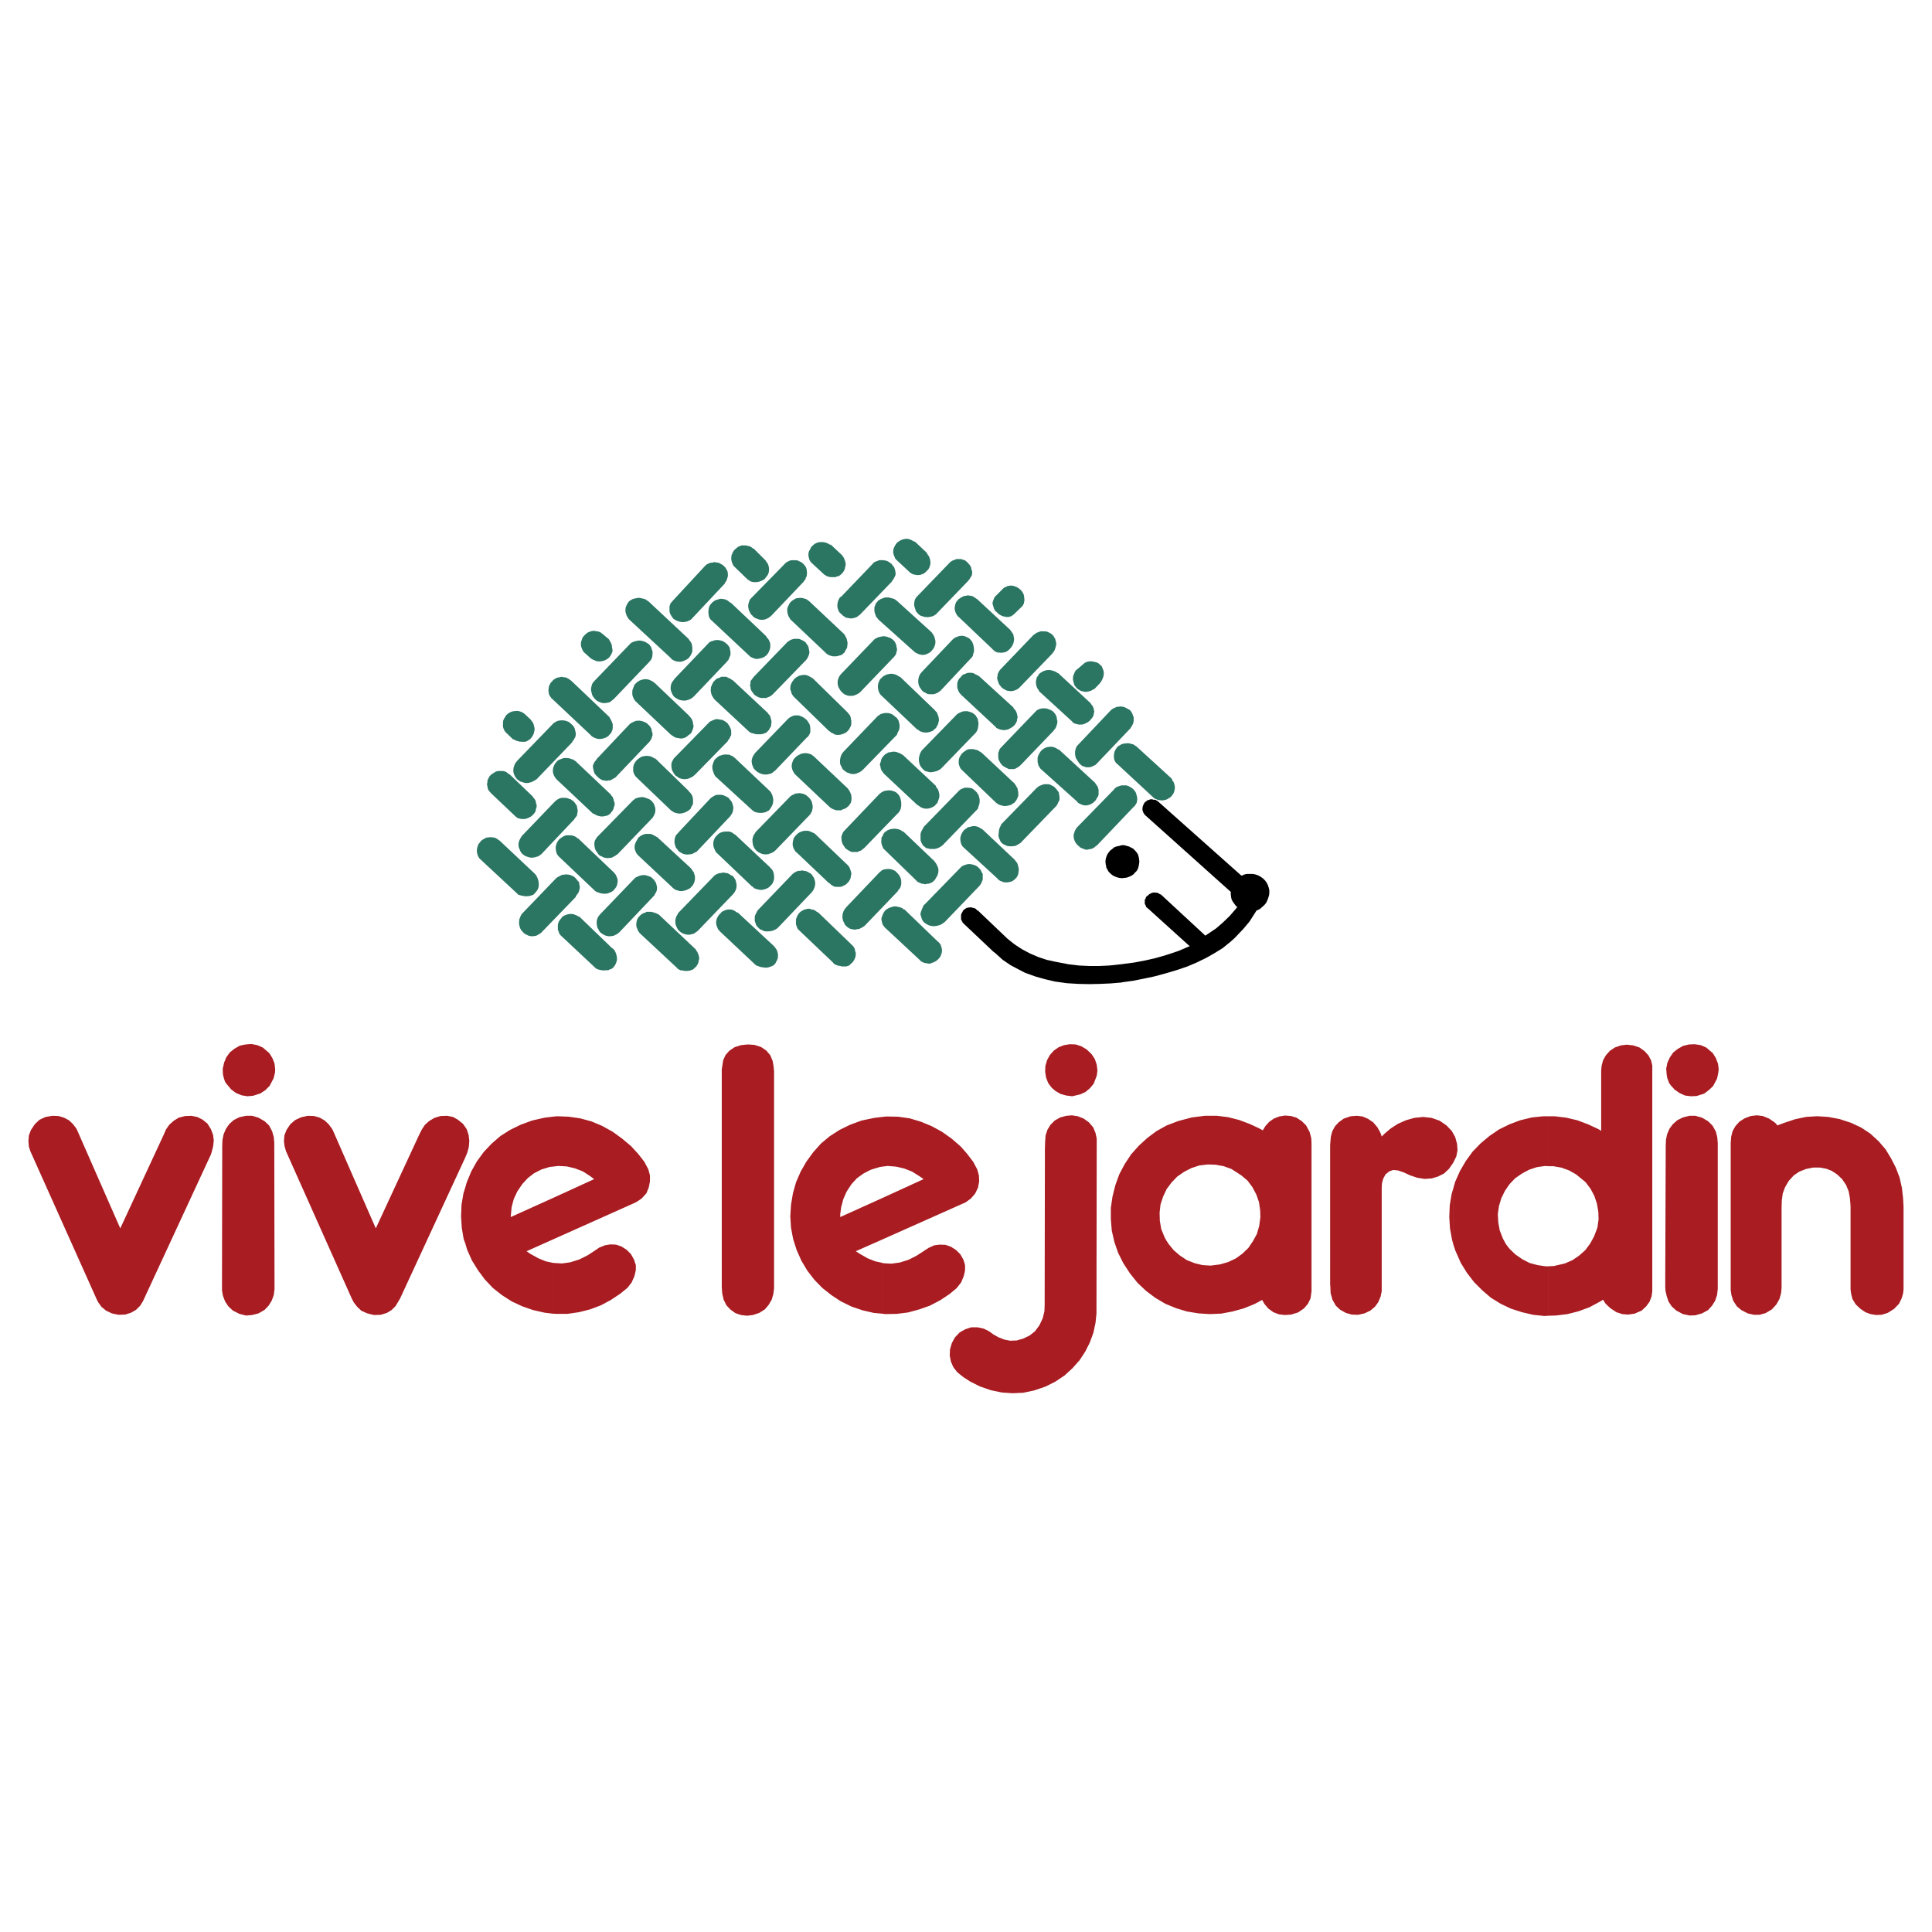 <svg xmlns="http://www.w3.org/2000/svg" width="2500" height="2500" viewBox="0 0 192.756 192.756"><g fill-rule="evenodd" clip-rule="evenodd"><path fill="#fff" d="M0 0h192.756v192.756H0V0z"/><path d="M111.98 98l1.033-.143 1.082-.211 1.104-.234 1.293-.354 1.01-.305.963-.329.941-.399.963-.47.822-.47.799-.493.752-.611.447-.399.869-.916.611-.729.492-.775.211-.329.096-.023.258-.141.211-.188.211-.188.189-.235.117-.259.094-.258.07-.235.023-.282v-.164l-.047-.259-.094-.282-.117-.235-.164-.235-.213-.211-.234-.165-.258-.141-.283-.094-.258-.047h-.588l-.281.071-.117.07-.143.023-8.316-7.402-.023-.023-.072-.047-.07-.023-.047-.047-.07-.023h-.164l-.141-.047h-.141l-.143.047-.141.047-.07.024-.094.094-.117.07-.07.094-.07.141-.07.142-.023.117-.023.141v.142l.047.141.047.141.07.094.023.07.047.047 8.6 7.707-.023.023v.141l.023.259.047.258.094.211.143.211.141.188.094.118.117.07-.141.188-.635.729-.658.634-.705.611-.775.517-.281.188-4.441-4.112h-.047l-.047-.023-.141-.094-.119-.047-.234-.023h-.141l-.141.023-.141.071-.143.071-.094.094-.164.118-.07.094-.047.141-.07.117V90.179l.07.117.047.118.023.07.047.047.094.071 4.207 3.806-.143.047-.986.423-1.197.399-1.059.306-1.033.235-1.104.211-1.082.141-.117.023V98h-.001zm0-10.387v-3.29h.188l.234.07.26.07.211.118.164.071.189.188.164.188.141.211.07.235.047.235.023.258-.023.212-.047.258-.07.235-.117.211-.164.165-.166.188-.211.141-.211.094-.26.094-.234.023-.188.025zm-15.837 4.535l2.984 2.82.164.117.752.682.799.541.848.446.586.305.986.354.988.281 1.01.236 1.176.164 1.127.07 1.129.023 1.08-.023 1.033-.047 1.105-.094.07-.023v-1.811l-1.293.141-1.01.048h-.986l-1.035-.048-1.01-.117-1.34-.258-.869-.188-.846-.282-.822-.353-.799-.423-.752-.493-.682-.541-2.984-2.843h-.07l-.047-.07-.094-.094-.141-.07-.143-.024-.14-.047h-.164l-.142.024-.094.023-.023-.023-.07.047-.118.07-.141.094-.094.117-.07.141-.071.118-.047.141V91.726l.071.117v.07l.071.047v.07l.118.118zm15.837-7.824v3.29h-.07l-.234-.023-.26-.071-.234-.094-.211-.117-.189-.165-.164-.164-.07-.094-.023-.07-.141-.235-.023-.141-.047-.235-.023-.235.023-.258.07-.235.094-.235.141-.211.164-.188.189-.141.188-.165.258-.094.26-.047.234-.07h.068v-.002z"/><path d="M154.465 131.271v-4.934l.562-.025 1.105-.258.752-.328.658-.447.609-.539.494-.658.398-.729.33-.869.117-.824-.023-.75-.141-.824-.26-.773-.375-.705-.494-.658-.939-.775-.705-.4-.775-.281-.799-.141h-.516v-4.982h.656l1.152.141 1.104.26 1.059.398 1.057.494.258.164v-6.016l.047-.494.143-.539.281-.494.398-.445.494-.33.611-.211.564-.07.658.07.633.211.518.377.377.422.258.494.117.516v22.511l-.07.518-.211.539-.33.447-.445.422-.705.307-.658.094-.564-.047-.588-.188-.609-.4-.471-.445-.141-.213-.117-.188-.354.211-1.01.541-1.082.398-1.104.283-1.152.141-.772.021zm22.861-18.986l-.141-.188-.164-.141-.518-.354-.635-.258-.586-.07-.611.07-.611.234-.518.33-.398.445-.281.494-.143.564-.047.611v14.686l.07.492.189.588.352.541.447.375.633.33.611.141h.564l.611-.164.635-.377.445-.492.307-.541.164-.588.047-.518v-8.059l.023-.682.094-.682.234-.635.377-.635.494-.539.562-.377.658-.258.705-.141h.682l.635.117.539.211.541.354.494.469.398.588.26.635.117.635.047.516.023.377v8.248l.047.398.141.564.328.541.471.445.494.33.494.188.562.094.564-.023.611-.188.633-.4.494-.516.26-.541.141-.471.047-.422v-8.248l-.047-.846-.117-1.035-.236-1.033-.375-.986-.471-.916-.541-.895-.703-.822-.822-.752-.918-.609-1.01-.471-1.152-.377-1.127-.211-1.105-.07-1.104.07-1.104.234-1.129.377-.631.239zm-11.183 15.086v1.057l.023.354.117.516.188.564.33.494.445.398.658.354.682.141.564-.023.658-.188.609-.33.4-.445.305-.494.189-.564.07-.609v-14.547l-.049-.588-.141-.564-.328-.588-.447-.445-.609-.354-.658-.188h-.588l-.658.164-.564.283-.445.398-.33.447-.234.539-.117.564-.023.635-.047 13.019zm.328-19.478l.047.141.164.234.4.447.471.328.562.258.588.072.564-.023.752-.236.469-.352.424-.4.4-.752.117-.564.047-.352-.07-.564-.213-.562-.305-.494-.658-.564-.541-.234-.611-.094-.562.023-.588.141-.541.305-.445.354-.354.516-.234.518-.117.588.047.588.047.305.14.373zm-12.006 3.476v4.982l-.307-.023-.822.117-.775.258-.705.375-.682.471-.564.588-.469.682-.354.729-.234.775-.117.799.047.846.141.775.307.799.188.352.117.213.117.164.258.328.588.564.682.471.729.375.799.213.799.117h.26v4.934l-.377.023-1.129-.117-1.104-.258-1.104-.354-1.035-.492-.986-.611-.869-.752-.799-.799-.705-.916-.611-.988-.541-1.221-.211-.635v-5.594l.188-.656.471-1.059.588-1.01.682-.939.799-.822.869-.729.963-.658 1.057-.518 1.059-.398 1.174-.283 1.129-.117h.489v-.001zm-9.471 4.629l.307-.635.117-.611-.047-.633-.189-.682-.188-.33v2.891zm0-2.891v2.891l-.422.611-.494.469-.611.307-.635.188-.705.047-.729-.117-.703-.234-.658-.305-.564-.189-.471-.047-.398.141-.377.307-.234.445-.117.447-.023.445V128.83l-.119.564-.234.539-.328.447-.447.375-.588.283-.656.141-.611-.023-.588-.164-.588-.33-.422-.398-.33-.588-.188-.658-.023-.611-.023-.281V114.26l.023-.305.047-.541.141-.541.283-.518.375-.398.494-.354.682-.234.633-.047.564.07.541.234.518.354.398.469.283.494.094.236.07.211.281-.283.611-.516.729-.471.799-.352.822-.236.893-.094.846.094.799.283.682.469.518.541.16.282zm0 5.452l-.164.564-.188 1.129-.047 1.174.07 1.129.211 1.15.117.447v-5.593h.001zm-24.273 12.548v-4.84h.094l.918-.119.799-.234.752-.352.658-.471.609-.588.447-.658.4-.729.234-.799.117-.893-.023-.682-.117-.799-.26-.752-.398-.752-.471-.635-.635-.539-.986-.635-.775-.281-.799-.143-.564-.023v-4.863h.682l1.129.141 1.104.281 1.059.4.916.424.375.211.117-.188.141-.236.377-.422.471-.33.539-.211.588-.094.564.047.564.164.539.354.424.422.352.658.166.635.023.541v14.709l-.096.705-.258.541-.398.469-.588.4-.682.211-.635.047-.611-.07-.539-.211-.494-.354-.4-.469-.117-.213-.117-.188-.375.211-.471.236-.986.398-1.105.305-1.127.213-1.131.05zm0-19.785v4.863h-.281l-.799.096-.775.258-.729.375-.682.471-.564.588-.492.656-.354.754-.258.775-.094.822.023.822.141.822.305.752.119.234.094.164.211.33.518.635.633.539.682.447.775.305.775.189.752.047v4.84h-.047l-1.104-.07-1.152-.189-1.08-.328-1.08-.445-.988-.588-.916-.682-.869-.822-.752-.941-.658-1.01-.518-1.033-.375-1.082-.258-1.127-.094-1.129v-1.15l.164-1.127.281-1.129.4-1.104.539-1.012.635-.963.775-.869.846-.775.916-.682 1.012-.564 1.174-.445 1.34-.354 1.293-.164h.516zm-24.484 26.153v-4.816l.094-.047.564-.188h.634l.635.141.516.258.424.307.494.281.588.234.586.117.658-.023.658-.188.635-.305.539-.424.447-.611.33-.705.164-.682.023-.656v-.283l.023-14.428v-.775l.023-.752.047-.658.188-.562.305-.494.424-.422.541-.307.611-.164.564-.047.586.094.588.234.518.377.422.494.234.562.119.564v.776l-.023 15.768v.893l-.096.939-.211.986-.352.965-.447.893-.564.869-.729.822-.799.729-.916.611-.986.492-1.105.377-1.104.234-1.057.047-1.059-.07-1.127-.234-1.082-.377-.939-.469-.586-.377zm0-10.504l.046-.234v-.516l-.046-.166v.916zm0-6.955l.188-.117.446-.328.423-.494.281-.588.117-.609-.023-.588-.164-.611-.398-.752-.588-.775-.282-.33v5.192zm8.718-11.467l.117.096.211.188.518.305.588.164.586.072.799-.189.518-.234.447-.377.375-.445.307-.799.07-.518-.07-.588-.189-.562-.328-.494-.494-.471-.516-.305-.564-.188-.588-.023-.588.094-.539.211-.471.328-.4.447-.281.518-.164.564-.023.586.094.588.211.541.189.258.185.233zm-8.718 6.273v5.193h-.024l-8.224 3.666v-4.135l4.159-1.904-.399-.281-.751-.471-.776-.305-.799-.188-.845-.07-.587.07v-4.959l.446-.047 1.175.023 1.151.164 1.104.33 1.081.445 1.034.564.963.682.893.775.399.448zm0 11.233v.916l-.094.377-.259.611-.446.564-.706.586-.916.611-1.034.541-1.057.375-1.128.307-1.104.141-1.174.023-.329-.047v-5.076l.117.047.822.047.846-.117.893-.281.822-.424.61-.398.541-.354.563-.258.541-.07.587.023.541.188.517.33.423.422.306.541.118.375zm0 6.603v4.816l-.141-.094-.588-.471-.399-.516-.235-.541-.118-.588.023-.635.188-.633.306-.564.47-.494.494-.28zm-8.247-21.219v4.959l-.259.047-.846.258-.729.375-.658.471-.54.588-.494.752-.329.752-.211.799-.094.705v.281l4.159-1.879v4.135l-2.608 1.152.399.258.775.447.775.305.658.141v5.076l-.799-.07-1.128-.26-1.104-.375-1.058-.518-.963-.635-.893-.705-.799-.822-.705-.916-.587-.986-.47-1.057-.352-1.105-.211-1.127-.07-1.129.07-1.15.188-1.129.306-1.104.47-1.082.564-.986.682-.939.775-.869.87-.729.987-.635 1.058-.518 1.151-.422 1.245-.26.775-.094zm-32.874 19.622v-5.076l.165.023.799.047.823-.117.893-.281.846-.424.611-.398.517-.354.564-.234.541-.094.587.023.541.188.517.328.423.424.306.541.188.564v.492l-.141.611-.282.635-.423.539-.729.588-.917.611-1.01.541-1.058.398-1.127.283-1.128.164h-1.151l-.355-.022zm0-7.379v-4.135l4.16-1.904-.4-.305-.728-.471-.799-.305-.799-.188-.846-.047-.588.07v-4.982l.47-.047 1.175.047 1.128.164 1.128.307 1.058.445 1.057.588.94.682.893.752.729.799.588.752.399.752.164.611v.611l-.117.586-.235.588-.47.518-.446.305-.212.117-8.249 3.69zm16.895 2.185v2.586l.047.609.141.611.282.564.399.422.494.354.564.188.587.07.587-.07.635-.211.563-.354.376-.445.306-.518.165-.564.071-.562V106.882l-.047-.492-.094-.541-.235-.564-.399-.471-.517-.352-.658-.211-.658-.047-.682.07-.658.211-.517.354-.376.422-.235.518-.094.611-.047.305v19.172zm-16.895-14.451v4.982l-.258.023-.846.258-.729.377-.611.469-.564.611-.494.729-.352.752-.212.799-.07.705-.023.305 4.159-1.879v4.135l-2.584 1.152.376.258.799.447.752.305.658.141v5.076l-.775-.094-1.151-.26-1.081-.375-1.058-.494-.987-.635-.893-.705-.799-.846-.681-.916-.611-.986-.47-1.059-.188-.633v-5.594l.141-.492.446-1.082.564-1.01.682-.939.799-.846.87-.752.963-.611 1.057-.518 1.151-.422 1.246-.283.774-.093zm-8.694 4.064l.118-.281.094-.234.141-.541.047-.611-.07-.586-.188-.564-.141-.213v3.03h-.001zm-34.423 7.075l-4.323-9.846-.094-.164-.329-.424-.376-.352-.493-.26-.541-.164-.611-.023-.682.117-.611.281-.47.447-.376.564-.211.539-.047.564.047.564.141.447 6.579 14.686.047.117.165.305.305.424.447.375.587.283.658.141.682-.023.587-.188.493-.283.4-.398.282-.447.141-.305 6.65-14.357.071-.234.141-.541.071-.611-.071-.562-.211-.564-.352-.564-.493-.398-.518-.26-.587-.117-.634.023-.634.164-.494.307-.446.398-.329.471-.235.541-4.326 9.327zm34.423-10.106v3.031l-6.509 14.076-.165.281-.282.471-.399.398-.47.283-.611.188-.682.023-.658-.164-.587-.26-.423-.398-.329-.424-.164-.305-.047-.094-6.556-14.686-.14-.469-.071-.541.047-.588.211-.539.376-.564.493-.424.611-.281.658-.141.611.023.564.164.494.283.376.352.305.4.118.188 4.3 9.822 4.323-9.328.258-.518.329-.494.423-.375.517-.307.611-.188.658-.023.587.117.493.281.494.4.236.33zm0 6.016l-.188.611-.188 1.105-.046 1.151.07 1.152.188 1.127.165.447v-5.593h-.001zm-24.273 8.883v1.411l.094.516.211.564.329.494.446.422.658.33.658.164.587-.047.658-.164.611-.354.4-.422.305-.494.211-.564.071-.609v-.33l-.024-13.934v-.305l-.047-.564-.164-.588-.306-.588-.447-.422-.611-.354-.634-.188h-.611l-.658.141-.563.281-.447.4-.329.471-.235.539-.117.564-.024.611-.022 13.019zm.282-19.481l.071.143.188.234.376.447.47.352.564.234.587.096.564-.049.728-.234.494-.328.423-.424.399-.752.141-.564.023-.328-.07-.588-.211-.539-.306-.494-.658-.564-.54-.234-.588-.117-.587.047-.564.117-.54.305-.47.377-.352.492-.211.518-.141.611.023.564.07.305.117.373z" fill="#a81c22"/><path fill="#2b7563" d="M116.891 77.674l-3.524-3.219-.047-.024-.189-.117-.094-.071h-.117l-.188-.071-.236-.023-.211.023-.187.024-.188.047-.187.118-.143.07-.141.141-.14.212-.094.188-.047.188-.023.211v.188l.023.189.071.187.117.188.07.047 3.619 3.36.094.095.187.093.166.071.211.046.258.024.164-.024.213-.046.164-.071.188-.117.187-.142.117-.164.096-.141.07-.188.047-.188.024-.188-.024-.211-.047-.188-.07-.188-.119-.141-.023-.094-.047-.094zM92.478 55.163l-1.199-1.128h-.071l-.164-.094-.188-.093-.211-.071-.212-.024-.188.024-.188.047-.187.071-.189.117-.164.117-.118.142-.117.187-.071.141-.07.189-.024.187v.188l.048.189.07.164.07.188.117.141 1.317 1.222.023.046.094.048.188.117.164.047.259.048h.188l.188-.024.188-.071.165-.07.14-.118.142-.141.141-.141.093-.164.071-.212.047-.164v-.188l-.024-.188-.046-.188-.071-.188-.118-.164-.047-.071-.046-.118zM101.125 61.32l.752-.729.023-.023.118-.117.093-.165.047-.094v-.07l.047-.189v-.117l-.023-.212-.024-.211-.07-.188-.117-.188-.141-.164-.166-.142-.187-.117-.165-.071-.187-.07-.164-.024h-.19l-.117.024h-.093l-.094.047-.141.07-.164.071-.918.916-.07.141-.07.188-.071.188v.212l.071.212.07.234.117.212.164.14.166.166.188.117.234.117.166.024.141.046h.281l.164-.046.141-.048.048-.046.141-.094zM93.488 61.179l3.125-3.243.023-.047.118-.141.094-.165.117-.187.024-.188v-.212l-.071-.188-.023-.164-.094-.212-.141-.164-.118-.142-.14-.117-.141-.117-.188-.047-.189-.071h-.493l-.094.071-.188.047-.164.094-.118.07-3.219 3.337-.117.117-.095.117-.117.189-.047.211-.024.188v.188l.047.188.071.212.024.071.046.14.071.07.141.166.141.117.165.093.211.048.094.046h.117l.188.024.212-.024.211-.046.165-.048.188-.117.094-.07.094-.094zM85.781 61.343L89 58.006v-.047l.117-.14.094-.165.071-.141.07-.164v-.141l-.023-.212-.047-.188-.071-.211-.117-.141-.118-.164-.07-.071-.047-.024-.188-.141-.188-.094-.188-.046-.188-.024h-.399l-.094.047-.189.07-.187.071-.071.07-3.219 3.36-.117.071-.095.117-.117.259-.047.165-.024.234v.212l.047.187.071.189.094.164.188.165.141.141.141.094.164.117.188.023.189.048h.187l.188-.024.165-.047.188-.071.141-.117.141-.094zM92.947 63.082l-3.501-3.172-.047-.024-.164-.117-.212-.071-.188-.047-.211-.047h-.211l-.188.023-.165.071-.188.071-.235.141-.141.164-.118.141-.07.212-.07.164v.4l.047.188.07.188.07.187.141.142.048.094 3.594 3.219.118.094.141.07.188.094.305.071h.165l.118-.024h.093l.071-.047.188-.07.165-.094.14-.118.142-.164.117-.165.07-.164.071-.188.024-.188v-.188l-.048-.188-.047-.188-.094-.188-.093-.141-.095-.141zM100.771 62.824l-3.289-3.055-.046-.023-.071-.048-.164-.117-.212-.118-.188-.023-.235-.047-.188.047-.188.023-.164.071-.189.117-.187.118-.142.164-.117.141-.07.188-.047.189-.024.164v.188l.047.188.071.188.093.164.118.165.071.046 3.336 3.173v.023l.071.047.14.141.164.094.166.071h.164l.188.023.211-.023.142-.023.188-.071.141-.094.187-.165.188-.235.095-.164.071-.164.046-.188.024-.188v-.142l-.047-.188-.023-.188-.118-.164-.093-.141-.12-.164zM109.207 68.721l.588-.611.023-.07.118-.165.119-.282.047-.164.023-.188v-.164l-.023-.095v-.07l-.047-.094-.073-.188-.07-.165-.164-.14-.141-.141-.187-.095-.19-.047-.234-.046-.187-.024-.19.024-.211.046-.187.095-.799.681-.117.094-.117.235-.071.188-.049.094v.094l-.023.188.023.188.049.211.071.235.117.165.117.141.14.117.188.118.189.071.188.046.187.024.211-.024.19-.046.187-.071.164-.094.141-.071zM101.664 68.651l3.338-3.454v-.024l.141-.164.093-.188.071-.212.047-.188.023-.07v-.212l-.047-.187-.047-.188-.094-.165-.093-.165-.141-.141-.164-.117-.189-.094-.164-.071-.211-.023h-.424l-.164.071-.211.07-.166.118-.164.117-3.289 3.43-.094.118-.094.165-.07.164-.024.094v.118l-.047.164.047.235.071.188.07.211.164.212.141.164.14.094.166.094.188.094.187.024.211.024.19-.024.187-.047.164-.071.117-.07.141-.094zM93.84 68.909l3.149-3.36.07-.117.048-.212.071-.235v-.188l-.024-.235-.025-.141-.045-.164-.072-.188-.094-.141-.164-.188-.165-.117-.164-.071-.164-.071-.188-.047h-.189l-.187.024-.189.07-.187.071-.141.094-.095.071-3.125 3.289-.046.071-.071.07-.094.165-.07.164-.047.212-.024.211.024.259.047.188.093.188.118.164.094.141.164.141.188.094.212.117.188.024h.399l.189-.047.07-.048.141-.023.047-.07.094-.047.164-.118zM85.828 69.05l3.313-3.454.047-.047.117-.141.094-.164.023-.071v-.07l.071-.212v-.164l-.047-.188-.024-.188-.07-.164-.094-.188-.141-.142-.141-.117-.117-.071-.07-.046-.118-.024-.188-.071-.212-.047h-.211l-.211.047-.212.047-.212.094-.187.118-3.361 3.501-.07.094-.118.188-.07.211-.047.188v.212l.023.188.071.212.094.164.117.188.141.141.212.188.164.07.188.071.211.023h.165l.212-.023.188-.071.164-.07.165-.095.141-.117zM93.253 70.836l-3.454-3.313h-.048l-.093-.047-.165-.117-.188-.071-.188-.047-.188-.024-.211.024-.212.047-.164.071-.188.094-.164.14-.189.188-.093.188-.071.189-.047.211v.212l.024.187.047.189.093.21.118.165 3.595 3.408.024.047.117.023.164.141.212.07.117.047h.095l.211.024.188-.024.188-.047.188-.07.071-.024.093-.07.024-.047.094-.07.141-.118.094-.188.094-.164.047-.188.047-.188v-.095l-.024-.211-.047-.165-.07-.187-.071-.165-.14-.141-.071-.094zM101.102 70.578l-3.456-3.149H97.6l-.094-.07-.164-.071-.258-.141-.189-.023h-.212l-.187.023-.165.07-.188.071-.07.024-.118.117-.118.141-.14.141-.094.164-.071.165-.024.211v.376l.071.188.071.188.094.141.14.165 3.43 3.195.096.118.188.094.187.071.094.023h.094l.189.047.211-.047.188-.023.257-.142.166-.094.141-.117.141-.141.093-.165.094-.164.024-.212.046-.164v-.141l-.046-.094v-.094l-.024-.071-.07-.188-.094-.164-.141-.141-.046-.117zM108.809 70.155l-3.243-3.008h-.072l-.07-.07-.188-.095-.211-.07-.187-.047-.19-.023-.234.023-.187.047-.165.07-.166.095-.21.14-.094.165-.141.188-.047.165-.047.211v.188l.024.211.047.165.093.211.118.141.023.095 3.313 3.031.023.047.07.07.19.094.187.047.188.047h.213l.211-.023.187-.071.281-.141.19-.141.14-.165.118-.14.07-.118.07-.164.024-.188.047-.142-.047-.164-.024-.165-.07-.164-.07-.117-.118-.141-.046-.094zM109.42 76.193l3.359-3.524.024-.047.117-.188.094-.164.07-.188.023-.188V71.564l-.07-.188-.07-.188-.094-.164-.117-.164-.211-.118-.164-.094-.19-.094-.187-.047-.211-.023-.188.023-.212.024-.188.094-.164.07-.189.141-3.36 3.548-.094.117-.093.259-.047.235v.212l.023.211.071.235.117.188.14.211.094.141.143.118.14.118.188.047.164.07h.377l.187-.047.141-.07.164-.071.094-.047.119-.118zM101.807 76.358l3.336-3.478v-.023l.14-.165.094-.188.07-.211.047-.211v-.141l-.047-.189-.023-.21-.07-.166-.094-.164-.117-.141-.141-.141-.19-.094-.164-.07-.21-.071-.188-.024h-.188l-.212.024-.211.071-.188.094-.14.14-3.479 3.62-.094.117-.07.188-.07.188v.423l.023.212.094.21.094.165.14.188.141.118.189.117.235.118.14.07h.518l.187-.07.118-.071.164-.094.072-.07.094-.071zM93.887 76.687l3.502-3.619.023-.047.094-.164.07-.235.024-.211.023-.212v-.094l-.047-.211-.023-.165-.117-.187-.094-.166-.141-.117-.142-.117-.164-.071-.212-.071-.187-.046h-.212l-.211.023-.189.071-.211.094-.165.094-3.524 3.618-.094.141-.094.188-.07.235-.047.211v.212l.023.211.047.189.071.164.094.141.117.141.117.118.142.117.258.071.212.047h.211l.235-.047.211-.048.212-.093.094-.047.164-.118zM86.11 76.781l3.383-3.478.024-.117.094-.188.094-.188.046-.235v-.259l-.046-.188-.047-.211-.094-.165-.071-.093-.071-.095-.07-.022-.047-.048-.14-.118-.165-.117-.188-.071-.188-.046h-.376l-.188.046-.188.048-.164.117-.142.094-3.406 3.548-.095.118-.117.187-.071.189-.046.188-.024.188v.187l.024.212.117.212.07.164.118.165.164.117.141.118.188.07.188.07.188.048h.211l.212-.048.165-.07.188-.07.164-.118.165-.141zM93.371 78.402L90.057 75.3h-.047l-.164-.117-.188-.07-.165-.071-.235-.047h-.211l-.188.047-.212.023-.164.095-.188.117-.141.141-.164.211-.071.165-.047.212-.071.164v.212l.048.094v.094l.023.094.07.188.118.164.117.164 3.314 3.102.117.071.164.117.142.094.187.07.212.048h.165l.211-.024.282-.094.164-.094.118-.07.141-.165.141-.141.07-.211.071-.212.047-.188V79.272l-.047-.212-.047-.188-.094-.188-.141-.164-.023-.118zM101.219 78.167l-3.315-3.102-.07-.023-.164-.117-.188-.094-.211-.047-.093-.024-.094-.023H96.801l-.212.023-.164.071-.164.117-.165.117-.164.165-.118.188-.094.165-.047.165-.023.21v.212l.047.188.07.188.094.164.141.142.071.07 3.312 3.172.095.071.188.117.211.071.211.047.189.023.188-.023.211-.047.187-.047.166-.118.164-.094.141-.164.117-.188.07-.165.071-.164v-.376l-.047-.188-.024-.188-.117-.188-.094-.165-.093-.141zM109.23 78.073l-3.5-3.219-.023-.023-.189-.094-.188-.117-.187-.071-.188-.048h-.187l-.19.024-.211.047-.187.095-.237.164-.14.164-.117.188-.047.094-.047.094-.071.212v.423l.047.211.024.094.047.118.047.07.117.188 3.666 3.29.023.046.07.071.141.094.19.07.164.071.187.024h.188l.187-.047.166-.048.164-.093.164-.118.211-.212.096-.187.117-.165.024-.07.046-.118v-.47l-.046-.211-.071-.165-.117-.164-.049-.071-.094-.141zM109.467 84.324l3.713-3.901.047-.023.093-.165.047-.07.047-.071v-.071l.047-.188v-.164l-.023-.188-.047-.188-.071-.212-.093-.164-.143-.164-.164-.141-.164-.094-.164-.094-.096-.024-.094-.047h-.492l-.187.047-.19.071-.164.07-.164.141-.047.071-3.736 3.829-.07.119-.118.187-.046.188-.071.189v.188l.024.211.07.211.094.188.14.188.188.165.117.117.189.094.188.071.187.07h.19l.187-.047.188-.023.164-.071.187-.117.071-.071.166-.117zM101.807 84.112L105.4 80.4l.024-.047.094-.142.072-.188.117-.188v-.376l-.047-.187-.023-.212-.119-.164-.118-.165-.14-.141-.117-.117-.188-.094-.164-.094-.213-.047h-.375l-.187.047-.166.07-.188.071-.141.117-.07.047-3.549 3.642-.07.165-.094.187-.07.236-.023.258-.024.189v.164l.047.164.07.165.071.164.093.141.141.118.166.094.164.07.164.071h.094l.234.023.237-.023.21-.024.211-.117.071-.047.213-.118zM94.052 84.324l3.43-3.548.071-.071.07-.235.07-.188.047-.235v-.305l-.047-.188-.047-.188-.093-.165-.117-.164-.118-.118-.189-.164-.14-.094-.212-.047-.188-.024h-.352l-.164.071-.189.07-.164.118-.07.07-3.502 3.595-.023.07-.094.166-.117.211-.071.235v.635l.047.14.07.164.071.118.094.141.141.094.07.071.071.07h.117l.259.071h.493l.259-.071.212-.094.117-.071.188-.14zM86.204 84.629l3.501-3.618.07-.118.095-.211.047-.259v-.376l-.047-.235-.048-.211-.094-.188-.094-.141-.188-.189-.164-.093-.188-.071-.188-.047-.212-.023-.211.023-.188.024-.188.07-.165.094-.188.141L84.3 82.82l-.093.094-.118.164-.071.189-.07.188v.187l.023.235.047.188.071.188.118.165.117.188.141.117.188.117.164.095.188.07h.564l.094-.07.188-.047.141-.095.071-.07.141-.094zM93.229 85.921l-3.101-2.96h-.071l-.187-.141-.189-.07-.188-.047-.235-.024-.282.024-.211.047-.188.07-.141.094-.165.117-.141.188-.07.188-.118.165v.188l-.023.188.023.187.048.189.07.164.07.165.071.07 3.219 3.125.071.094.164.094.188.071.071.047.117.023h.07l.212.047.165-.047h.117l.094-.023.258-.094.165-.118.164-.164.118-.212.094-.141.07-.164.047-.165.024-.211v-.094l-.024-.118v-.093l-.047-.071-.07-.188-.094-.164-.118-.165-.047-.071zM101.242 85.781l-3.265-3.078h-.047l-.073-.048-.187-.117-.188-.071-.187-.047h-.211l-.307.071-.211.047-.07.046-.071.071-.164.095-.141.14-.094.141-.094.165-.071.188-.047.188v.211l.023.188.047.189.071.164.118.164 3.454 3.173.071.093.164.118.187.07.164.071.26.023h.164l.211-.047.188-.047.166-.094.14-.117.141-.141.07-.071v-.047l.07-.094.071-.188.023-.188.024-.188v-.141l-.047-.211-.047-.188-.07-.188-.141-.165-.094-.14zM94.263 91.984l3.477-3.619v-.024l.071-.07.093-.164.073-.165.07-.188v-.564l-.117-.188-.073-.188-.211-.234-.164-.142-.164-.094-.211-.07-.189-.047-.211-.023-.211.023-.165.047-.188.07-.188.094-.071.071-3.594 3.689-.024.024-.094.07-.047.094-.094.212-.071.164-.07.188-.047.165v.164l.071.211.046.165.071.164.117.165.142.118.234.141.188.093.235.047.212.024.235-.024.211-.047.235-.07.188-.118.071-.046.164-.118zM88.295 92.548l3.407 3.172.047.047.141.141.165.094.188.07.164.024.212.047h.164l.188-.071.188-.07.188-.094.188-.141.117-.117.118-.142.094-.164.047-.164.047-.071v-.094l.023-.118v-.164l-.023-.094v-.07l-.047-.094-.047-.188-.094-.141-.118-.142-.117-.093-3.29-3.172h-.07l-.165-.141-.188-.071-.211-.047-.189-.047h-.211L89 90.48l-.282.094-.165.094-.187.118-.118.14-.118.189-.07.164-.07.188-.048.141v.188l.048.164.023.142.07.164.094.141.118.141zM86.274 92.36l3.29-3.431.023-.07.118-.141.117-.165.048-.141.047-.188v-.352l-.047-.211-.071-.189-.118-.188-.14-.164-.095-.094-.141-.141-.164-.071-.165-.07-.211-.047h-.188l-.211.023-.165.024-.188.07-.141.118-.094.07-3.337 3.501-.117.142-.094.141-.094.188-.024.117-.047.071v.117l-.023.188.023.188.047.212.141.281.071.142.117.117.141.117.141.094.165.071.164.023.212.047.211-.047.235-.023.188-.094.212-.118.164-.117zM76.358 55.892l-1.175-1.175h-.07l-.141-.118-.165-.094-.211-.047-.212-.046h-.399l-.094.046-.211.071-.212.164-.165.141-.117.141-.094.165-.07.188-.047.07v.118l-.024.211.024.165.047.188.07.188.094.188 1.41 1.363.117.07.165.117.258.071h.4l.212-.047.187-.071.165-.07.211-.141.118-.165.117-.14.094-.165.024-.094.046-.094v-.117l.024-.165-.024-.211-.046-.188-.071-.188-.117-.141-.047-.094-.071-.094zM84.018 55.398l-1.127-1.057h-.071l-.07-.024-.188-.117-.306-.094-.212-.023h-.211l-.188.023-.188.07-.188.095-.141.117-.211.211-.071.165-.094.164-.07.165-.024.188v.188l.048.188.046.188.094.164.118.141 1.269 1.175.164.094.094.071.118.023.211.07h.564l.094-.07.188-.023.165-.117.14-.119.141-.164.118-.188.07-.188.024-.188.047-.094V56.221l-.047-.212-.071-.188-.07-.188-.071-.093-.094-.142zM76.969 61.414l3.242-3.408v-.047l.142-.14.047-.189.07-.117.024-.07v-.094l.023-.188-.023-.212-.024-.188-.07-.188-.118-.164-.117-.141-.094-.071-.071-.071-.07-.046-.165-.071-.187-.093-.212-.024h-.4l-.187.047-.189.094-.164.093-.071.071-3.336 3.407-.094.094-.118.141-.07.188-.07.235-.024.189.024.211.046.212.094.187.094.189.047.07.094.07.141.164.189.118.187.071.189.07.187.023h.211l.212-.046.165-.071.187-.094.142-.117.117-.094zM69.074 61.672l3.243-3.454v-.047l.117-.165.07-.117.024-.117.071-.189.023-.187v-.142l-.023-.093v-.118l-.047-.094-.071-.141-.094-.164-.141-.142-.141-.14-.188-.094-.211-.118-.188-.024-.235-.046-.188.046-.212.024-.188.071-.188.094-.094.07-3.266 3.525-.094.117-.117.118-.094.188-.047.188v.423l.023.164.071.188.164.258.117.165.165.117.188.095.188.07.212.047.211.024.212-.024.211-.047.164-.07.189-.095.164-.164zM60.756 63.787l-.634-.54-.047-.024-.141-.118-.212-.094-.188-.023-.211-.047h-.189l-.187.047-.212.071-.164.093-.165.141-.141.141-.117.141-.071.165-.071.212-.046.164v.212l.023.187.071.188.07.165.094.164.729.658.117.071.188.093.118.048.164.07h.094l.188.024.212-.024.187-.047.189-.071.234-.14.141-.118.118-.164.094-.141.071-.188.046-.071V64.821l-.046-.235-.024-.235-.094-.235-.07-.117-.118-.212zM68.698 63.74l-4.018-3.76-.07-.023-.071-.071-.094-.047-.094-.07-.118-.023-.188-.048-.211-.047h-.211l-.212.047-.235.048-.141.07-.164.094-.142.117-.14.212-.094.188-.071.188-.023.188v.211l.047.188.07.212.094.164.117.188 4.16 3.854.094.117.164.117.141.071.235.071.188.023h.212l.211-.047.164-.07.189-.094.164-.094.141-.165.118-.164.093-.212.071-.164v-.4l-.024-.188-.047-.211-.093-.165-.141-.188-.071-.117zM76.429 63.458l-3.525-3.336h-.071l-.07-.071-.141-.118-.235-.117-.188-.047-.211-.023h-.165l-.211.07-.188.047-.165.094-.212.165-.14.164-.117.165-.071.211-.024.212-.023.187.023.189.024.21.071.188.117.188.07.047 3.69 3.455.07.07.164.141.165.071.164.07.165.047h.211l.212-.047.211-.047.212-.094.188-.141.117-.117.118-.165.07-.165.07-.164.048-.211V64.257l-.048-.188-.07-.165-.094-.164-.14-.141-.071-.141zM84.23 63.27l-3.524-3.313h-.024l-.071-.071-.188-.117-.235-.071-.188-.047h-.211l-.188.024-.188.023-.188.118-.165.094-.141.117-.14.165-.094.188-.095.188-.047.187v.189l.024.188.047.211.094.211.094.142.047.094 3.501 3.313.117.117.189.118.164.07.259.071h.376l.188-.047.188-.047.187-.071.142-.141.093-.07.047-.094.094-.188.118-.188.024-.212.023-.188v-.117l-.047-.212-.047-.211-.094-.165-.047-.094-.094-.164zM77.11 69.262l3.29-3.384.023-.024.118-.164.094-.188.071-.164.046-.212v-.117l-.046-.212-.024-.188-.071-.188-.117-.141-.094-.164-.141-.117-.165-.095-.188-.093-.07-.024-.118-.047h-.493l-.188.047-.188.07-.164.118-.071.024L75.23 67.5l-.07.093-.118.142-.164.234v.212l-.047.188.047.212.023.187.095.189.14.187.117.165.142.094.188.118.165.07.211.047h.493l.094-.047.188-.07.188-.095.047-.047.141-.117zM69.215 69.497l3.289-3.455.024-.046.141-.142.071-.164.07-.188.07-.164v-.306l-.047-.211-.023-.188-.117-.188-.118-.141-.164-.141-.165-.118-.164-.093-.188-.048-.212-.047h-.211l-.118.024h-.094l-.07.047-.212.047-.187.094-.071.07-3.431 3.596-.07.117-.118.141-.117.212-.047.188-.024.188v.211l.047.165.071.187.094.188.094.141.164.141.165.094.235.118.188.047.188.023h.235l.188-.047.211-.07.188-.094.094-.071.141-.117zM61.25 69.732l3.547-3.713.024-.047.117-.118.095-.187.047-.188.023-.188v-.306l-.07-.188-.048-.188-.117-.188-.118-.141-.211-.141-.164-.094-.189-.07-.187-.047-.212-.024-.188.024-.235.047-.188.07-.164.071-.094.071-3.666 3.806-.094.117-.094.165-.047.188-.047.188v.235l.047.188.047.188.047.141.047.07.118.165.164.188.164.117.142.071.164.07.165.047.187.024.212-.024.164-.023.189-.047.164-.118.141-.117.118-.094zM52.955 71.799l-.658-.611-.047-.023-.141-.094-.235-.094-.211-.047h-.189l-.211.024-.212.046-.164.071-.259.165-.141.14-.093.166-.118.187-.07.165-.024.211v.399l.047.165.094.211.094.141.705.682.047.047.141.047.235.118.258.07.329.023h.188l.165-.023.141-.07.188-.118.141-.118.141-.187.094-.165.07-.164.047-.212.024-.071v-.235l-.047-.211-.047-.164-.071-.188-.141-.165-.07-.118zM60.779 71.518l-3.83-3.643-.071-.023-.07-.071-.141-.093-.211-.095-.094-.023h-.118l-.211-.047-.188.047-.188.023-.188.071-.259.165-.117.14-.141.141-.094.165-.094.211-.023.188-.024.212.024.211.047.212.093.164.118.165 3.971 3.736.024.047.07.047.141.094.282.117.212.047h.187l.189-.023.258-.071.165-.07.187-.118.118-.141.141-.14.094-.189.07-.164.024-.188v-.376l-.07-.188-.071-.164-.094-.165-.047-.094-.071-.117zM68.721 71.376l-3.43-3.266-.071-.023-.047-.07-.14-.071-.236-.117-.187-.048-.212-.023-.212.023-.187.048-.188.07-.188.118-.141.117-.141.141-.094.164-.071.212-.071.164-.022.212v.188l.022.188.071.188.094.188.118.164 3.548 3.36.117.071.165.118.235.117.211.023.188.047h.188l.188-.047.188-.07.165-.118.14-.117.189-.141.093-.141.071-.165.071-.188.046-.188v-.117l-.046-.188-.024-.188-.071-.188-.093-.164-.118-.141-.118-.142zM76.593 71.118l-3.477-3.243-.071-.023-.141-.117-.164-.071-.282-.141h-.517l-.094.07-.212.071-.164.071-.141.14-.141.142-.142.258-.07.188-.047.094v.094l-.023.211.023.188.047.212.07.164.119.188.117.165 3.454 3.219.188.118.258.07.259.07h.54l.235-.07.141-.047.071-.047.094-.047.07-.094.141-.141.07-.165.118-.164.024-.211.023-.188v-.141l-.047-.189-.047-.188-.071-.188-.14-.14-.071-.118zM84.559 71.071l-3.478-3.407h-.047l-.07-.071-.188-.093-.165-.094-.258-.071h-.188l-.188.024-.212.047-.187.094-.165.093-.118.118-.093.07-.048.094-.117.142-.094.188-.07.188-.024.188v.211l.07.165.047.21.094.165.118.165 3.525 3.43.117.071.141.118.188.07.094.07.094.047h.071l.211.024.212-.024.187-.047.189-.07.187-.094.142-.118.164-.187.093-.165.095-.188.047-.188v-.352l-.047-.188-.024-.188-.093-.188-.142-.165-.07-.094zM77.345 76.875l3.172-3.313h.024l.141-.165.094-.164.07-.188v-.376l-.023-.188-.047-.211-.118-.188-.117-.188-.141-.142-.189-.14-.117-.07-.188-.095h-.07l-.118-.071H79.295l-.188.047-.188.095-.14.07-.142.118-3.313 3.43-.071.118-.117.164-.094.235-.046.188v.211l.023.071v.118l.047.093.07.212.094.164.142.142.164.141.188.117.164.07.212.071.211.023h.189l.21-.046.212-.048.164-.094.071-.07.188-.141zM69.333 77.298l3.289-3.36v-.071l.071-.07.117-.165.07-.188.071-.094V72.88l-.071-.211-.07-.165-.117-.188-.094-.141-.165-.14-.188-.118-.188-.094-.211-.024-.212-.047h-.211l-.212.071-.165.071-.211.094-.141.14-3.383 3.455-.094.094-.071.14-.117.212-.047.188v.212l.023.211.047.212.094.164.094.164.165.212.164.094.141.118.188.07.188.047.188.023.212-.023.164-.023.211-.094.165-.071.164-.117.142-.118zM61.438 77.533l3.312-3.478.047-.047.094-.141.094-.141.048-.164.07-.188v-.211l-.07-.212-.024-.188-.094-.188-.118-.164-.141-.141-.164-.142-.188-.093-.188-.071-.188-.047-.188-.023-.188.023h-.117l-.094.047-.165.071-.188.093-.164.118-3.313 3.502v.046l-.071.071-.047.07-.07.071-.024.046-.047.118-.047.071-.047.117v.188l.047.235.047.188.071.211.14.165.141.141.118.118.164.117.165.094.071.023.093.024h.095l.188.047.187-.047h.189l.188-.094.141-.094.117-.047.118-.094zM53.542 77.744l3.548-3.689v-.047l.118-.141.094-.164.094-.164.047-.212v-.211l-.047-.189-.047-.211-.071-.165-.141-.187-.14-.118-.048-.047-.071-.071-.164-.117-.188-.07-.164-.047-.212-.024h-.164l-.212.024-.188.047-.164.094-.165.093-.07.071-3.548 3.666-.094.117-.118.141-.047.094-.047.094v.047l-.046.071-.048.188-.023.188v.211l.047.164.07.189.094.164.118.165.188.164.094.047.094.07.118.024.187.07.212.048h.235l.188-.048.188-.047.211-.117.094-.047.188-.118zM53.12 79.436l-2.256-2.162-.048-.023-.141-.094-.14-.117-.212-.095-.212-.023h-.399l-.212.047-.164.094-.188.117-.211.165-.118.141-.094.188-.094.188v.188l-.047.188.047.211.024.165.07.211.118.141.164.188 2.28 2.162.093.094.141.118.142.094.258.07.188.023h.211l.212-.047.188-.07.235-.118.141-.117.141-.141.117-.141.094-.188.024-.188.07-.188V80.306l-.07-.188-.024-.188-.094-.188-.117-.141-.117-.165zM60.92 79.249l-3.501-3.314-.047-.023-.164-.118-.211-.071-.212-.07-.283-.024h-.21l-.188.048-.188.071-.165.069-.165.118-.141.165-.117.164-.071.165-.07.188-.023.188v.211l.046.212.071.164.094.164.118.165 3.641 3.43.165.071.212.117.211.071.235.047h.235l.164-.047.188-.024.141-.07.165-.094.141-.188.117-.141.095-.188.047-.188.07-.188v-.235l-.07-.188-.047-.188-.071-.188-.141-.164-.071-.117zM68.698 78.896l-3.313-3.219h-.071l-.07-.048-.164-.093-.236-.094-.234-.024h-.189l-.188.024-.211.047-.188.117-.165.117-.141.118-.164.211-.094.165-.07.188-.024.188v.376l.071.211.07.141.118.165.141.141 3.36 3.219.117.071.165.117.188.07.211.047.188.024.212-.024.188-.047.188-.07.188-.094.14-.094.189-.164.07-.188.094-.141.071-.188v-.376l-.024-.188-.047-.188-.094-.164-.118-.166-.07-.046-.094-.141zM76.781 78.896l-3.478-3.29-.047-.023-.164-.141-.188-.071-.094-.071h-.117l-.189-.023h-.187l-.188.023-.212.071-.165.047-.164.118-.164.141-.141.14-.094.212-.071.212-.047.188v.235l.047.211.071.211.07.188.117.188 3.643 3.337.141.118.164.094.282.07.188.023h.188l.188-.023.188-.047.094-.023.094-.071.188-.094.118-.164.117-.188.094-.165.023-.118.047-.093v-.095l.024-.188-.024-.187-.047-.212-.07-.187-.094-.189-.07-.094-.071-.07zM84.582 78.661l-3.407-3.219-.047-.024-.141-.118-.141-.07-.282-.07-.211-.024-.188.024-.188.023-.188.094-.188.094-.164.118-.142.14-.141.165-.07.188-.071.188-.023.188v.188l.047.188.07.188.095.164.093.142 3.478 3.289.118.094.164.094.188.071.212.07h.493l.07-.07.212-.071.164-.071.142-.117.14-.117.117-.165.095-.141.047-.188.023-.188v-.117l-.023-.188v-.118l-.047-.07-.071-.188-.07-.141-.071-.094-.094-.141zM77.369 84.84l3.407-3.524.047-.047.094-.165.094-.164.047-.211.023-.188V80.4l-.047-.212-.047-.211-.094-.165-.117-.164-.141-.141-.165-.141-.14-.094-.189-.071-.211-.047-.212-.024-.164.024-.212.024-.164.094-.165.07-.164.117-3.454 3.549-.094.164-.118.165-.07.235-.047.188.023.328.024.095v.094l.047.117.07.165.142.211.14.142.165.117.188.094.164.07.212.047h.211l.212-.023.188-.071.188-.07.164-.094.165-.142zM69.497 84.982l3.383-3.572v-.024l.118-.164.094-.188.047-.188.024-.188v-.141l-.047-.188-.047-.164-.094-.212-.142-.164-.14-.188-.165-.094-.188-.094-.165-.071-.211-.047h-.399l-.189.047-.187.094-.165.118-.094.047-3.219 3.43-.094.118-.141.141-.094.165-.023.117-.047.094v.117l-.024.188.024.212.047.164.07.212.118.141.117.164.141.141.188.094.165.094.211.047.212.023.211-.023.211-.023.212-.094.071-.047.211-.094zM61.602 85.24l3.431-3.572.07-.07.117-.188.071-.164.07-.165.024-.211v-.165l-.024-.164-.07-.188-.071-.188-.117-.142-.141-.164-.212-.141-.211-.07-.188-.071-.188-.047h-.211l-.118.024h-.094l-.117.047-.188.047-.188.141-.071.046-3.548 3.62-.094.117-.094.14-.094.165-.047.211v.189l.024.211.047.212.093.188.141.188.095.164.164.141.188.071.164.093.212.047.188.024.212-.024.211-.023.165-.094.187-.094.071-.07.141-.071zM54.012 85.217l3.266-3.455.024-.047.117-.164.141-.165.023-.164.047-.211v-.235l-.047-.165-.023-.211-.117-.165-.094-.141-.141-.164-.188-.118-.071-.07-.117-.024-.188-.07-.188-.047h-.423l-.188.047-.188.094-.164.117-.095.071-3.359 3.501-.071.141-.094.14-.094.236-.047.187v.189l.023.211.071.165.07.188.142.235.164.14.164.118.165.071.211.07.212.047h.211l.071-.024h.117l.094-.046.212-.047.164-.095.188-.14zM53.378 87.19l-3.572-3.359h-.047l-.071-.071-.141-.094-.187-.094-.212-.024-.211-.023-.212.023-.211.024-.165.094-.258.141-.141.141-.118.164-.07.071-.047.094-.071.187-.047.189-.023.211.023.212.047.212.071.164.117.188.071.07 3.712 3.454.048.07.117.048.235.07.235.047.235.024.306-.024.187-.047.142-.047.14-.071.141-.164.141-.164.118-.188.07-.188.024-.235v-.118l-.024-.235-.047-.188-.07-.188-.094-.188-.071-.094-.07-.094zM61.179 86.979l-3.478-3.313-.071-.024-.14-.117-.165-.094-.235-.071-.188-.023h-.4l-.21.07-.212.118-.164.117-.142.118-.117.164-.094.164-.07.189-.048.187v.189l.024.211.047.212.07.164.118.165 3.689 3.501.164.094.212.07.235.071.211.023h.212l.188-.023.188-.071.164-.07.165-.094.118-.117.117-.142.117-.164.071-.165.047-.211.023-.165v-.094l-.023-.117v-.094l-.047-.071-.071-.188-.094-.164-.14-.165-.071-.07zM68.91 86.603l-3.361-3.102h-.047l-.093-.07-.189-.094-.211-.118-.212-.023h-.399l-.212.071-.164.07-.188.118-.071.07-.094.047-.046.14-.095.142-.093.164-.071.188-.047.188v.188l.024.188.07.165.071.164.117.164.141.142 3.36 3.148.024.047.094.047.141.118.305.094.188.047h.211l.212-.047.188-.047.188-.094.188-.094.141-.141.141-.165.094-.164.071-.188.047-.188v-.376l-.071-.212-.047-.164-.141-.188-.024-.047-.14-.188zM76.804 86.509l-3.43-3.219-.047-.023-.141-.095-.164-.117-.259-.094h-.376l-.212.023-.187.047-.212.094-.164.142-.141.14-.141.165-.071.164-.07.188-.023.164v.189l.023.187.07.189.071.164.094.188.07.071 3.502 3.336.117.071.14.141.189.07.282.071.211.024.189-.024.187-.047.189-.071.21-.117.142-.141.141-.141.117-.165.071-.211.047-.164V87.378l-.024-.188-.047-.188-.094-.188-.117-.141-.142-.164zM79.507 85.076l3.196 3.031h.047l.141.141.14.093.212.118.212.024h.376l.187-.047.189-.095.187-.093.071-.071.071-.07.14-.141.095-.165.093-.188.024-.188.047-.211v-.118l-.047-.187-.071-.189-.07-.187-.118-.165-.07-.071-3.243-3.101-.047-.047-.07-.024-.188-.094-.165-.07-.211-.071h-.424l-.234.071-.188.07-.188.118-.118.118-.141.14-.117.165-.071.164-.047.212-.023.187v.189l.047.188.071.188.093.14.047.095.165.141zM79.765 92.853l3.337 3.172.023.047.071.071.188.117.188.07.259.048.187.047h.376l.188-.047.165-.07.141-.142.07-.07.094-.071.047-.07.117-.164.095-.212.047-.164.023-.212v-.141l-.07-.188-.024-.188-.094-.188-.141-.165-.07-.07-3.337-3.219-.141-.07-.165-.118-.187-.094-.188-.023-.188-.071h-.188l-.188.047-.189.047-.164.094-.188.118-.141.141-.117.164-.094.188-.07.188-.024.164v.424l.07.164.071.211.071.094.14.141zM77.604 92.571l3.383-3.548.024-.023.117-.165.094-.188.047-.117.047-.212.023-.164-.023-.212-.047-.188-.07-.188-.118-.164-.117-.188-.188-.118-.165-.094-.188-.093-.212-.024-.187-.047-.188.047h-.211l-.212.094-.141.07-.188.141-3.431 3.572-.094.117-.141.283-.094.188-.023.164v.376l.071.188.046.165.094.164.141.141.165.164.187.071.236.117.188.024h.235l.211-.024.235-.047.188-.094.118-.047.188-.141zM71.823 92.924l3.549 3.336.046.048.188.07.259.095.305.047.188.023h.165l.211-.048.188-.07.141-.047.07-.048.071-.047.141-.14.094-.188.094-.164.024-.094.047-.071v-.118l.023-.188-.023-.188-.047-.187-.071-.188-.117-.165-.095-.141-.07-.071-3.595-3.336h-.07l-.142-.094-.141-.094-.211-.094-.212-.023h-.211l-.188.047-.188.07-.235.118-.117.141-.142.14-.117.165-.094.164-.07.212-.024.188v.164l.047.212.071.164.07.188.071.071.117.141zM69.591 92.9l3.595-3.736v-.023l.117-.141.094-.188.024-.094.047-.094v-.071l.024-.212-.024-.187-.047-.212-.047-.164-.118-.188-.117-.165-.188-.093-.188-.118-.164-.094-.212-.024-.212-.047-.211.047-.212.024-.187.07-.189.094-.093.071-3.619 3.736-.047.117-.117.188-.071.188-.047.212v.282l.024.07v.118l.047.094.07.164.094.188.117.141.141.118.165.117.165.071.211.07.211.023h.212l.164-.046.212-.047.141-.094.094-.071.141-.094zM63.811 93.088l3.759 3.502.024.047.07.047.211.117.212.023.259.047h.211l.212-.023.164-.047.188-.071.07-.046.071-.071.024-.047.117-.071.094-.117.117-.189.071-.164.023-.211.047-.094v-.212l-.047-.188-.07-.188-.071-.164-.117-.165-.047-.094-3.689-3.477-.071-.024-.187-.093-.212-.071-.259-.07h-.493l-.094.07-.212.071-.141.07-.164.141-.141.141-.117.164-.071.165-.047.188-.023.188v.188l.046.188.071.164.07.188.071.071.071.117zM61.766 93.041l3.478-3.666.047-.046.07-.165.095-.141.07-.188.023-.188v-.164l-.047-.188-.046-.188-.095-.165-.117-.164-.141-.141-.165-.141-.188-.071-.211-.07-.188-.047h-.188l-.211.024-.212.07-.164.07-.188.094-.071.071-3.454 3.595-.094.118-.118.164-.094.258-.023.188v.188l.023.212.047.188.095.164.093.188.118.141.165.118.187.117.165.071.188.047.188.023.188-.023.212-.024.187-.094.165-.07.07-.071.141-.094zM55.916 93.3l3.407 3.195.047.048.187.141.235.07.236.047.234.023.236-.023H60.708l.095-.071.164-.046.165-.094.047-.047.024-.048.14-.165.095-.187.07-.188.047-.188v-.141l-.024-.235-.047-.188-.07-.188-.094-.188-.141-.164-.117-.071-3.243-3.125h-.047l-.071-.047-.188-.094-.235-.094-.188-.047h-.188l-.188.023-.188.047-.234.095-.188.117-.118.164-.141.165-.094.164-.071.188-.023.188v.423l.071.165.07.211.118.165zM53.965 93.088l3.478-3.595v-.07l.14-.189.118-.164.071-.164.047-.212.023-.07v-.235l-.047-.165-.023-.211-.071-.071-.071-.07-.047-.071-.14-.164-.141-.141-.165-.094-.211-.094-.212-.047-.212-.023-.21.023-.212.023-.188.094-.188.094-.188.118-3.477 3.618-.071.142-.094.188-.023.117-.048.071v.141l-.023.211.023.188.048.211.07.189.118.187.14.141.118.141.188.094.235.118.188.047.188.023.164-.023.212-.024.141-.07.164-.094.188-.118z"/></g></svg>